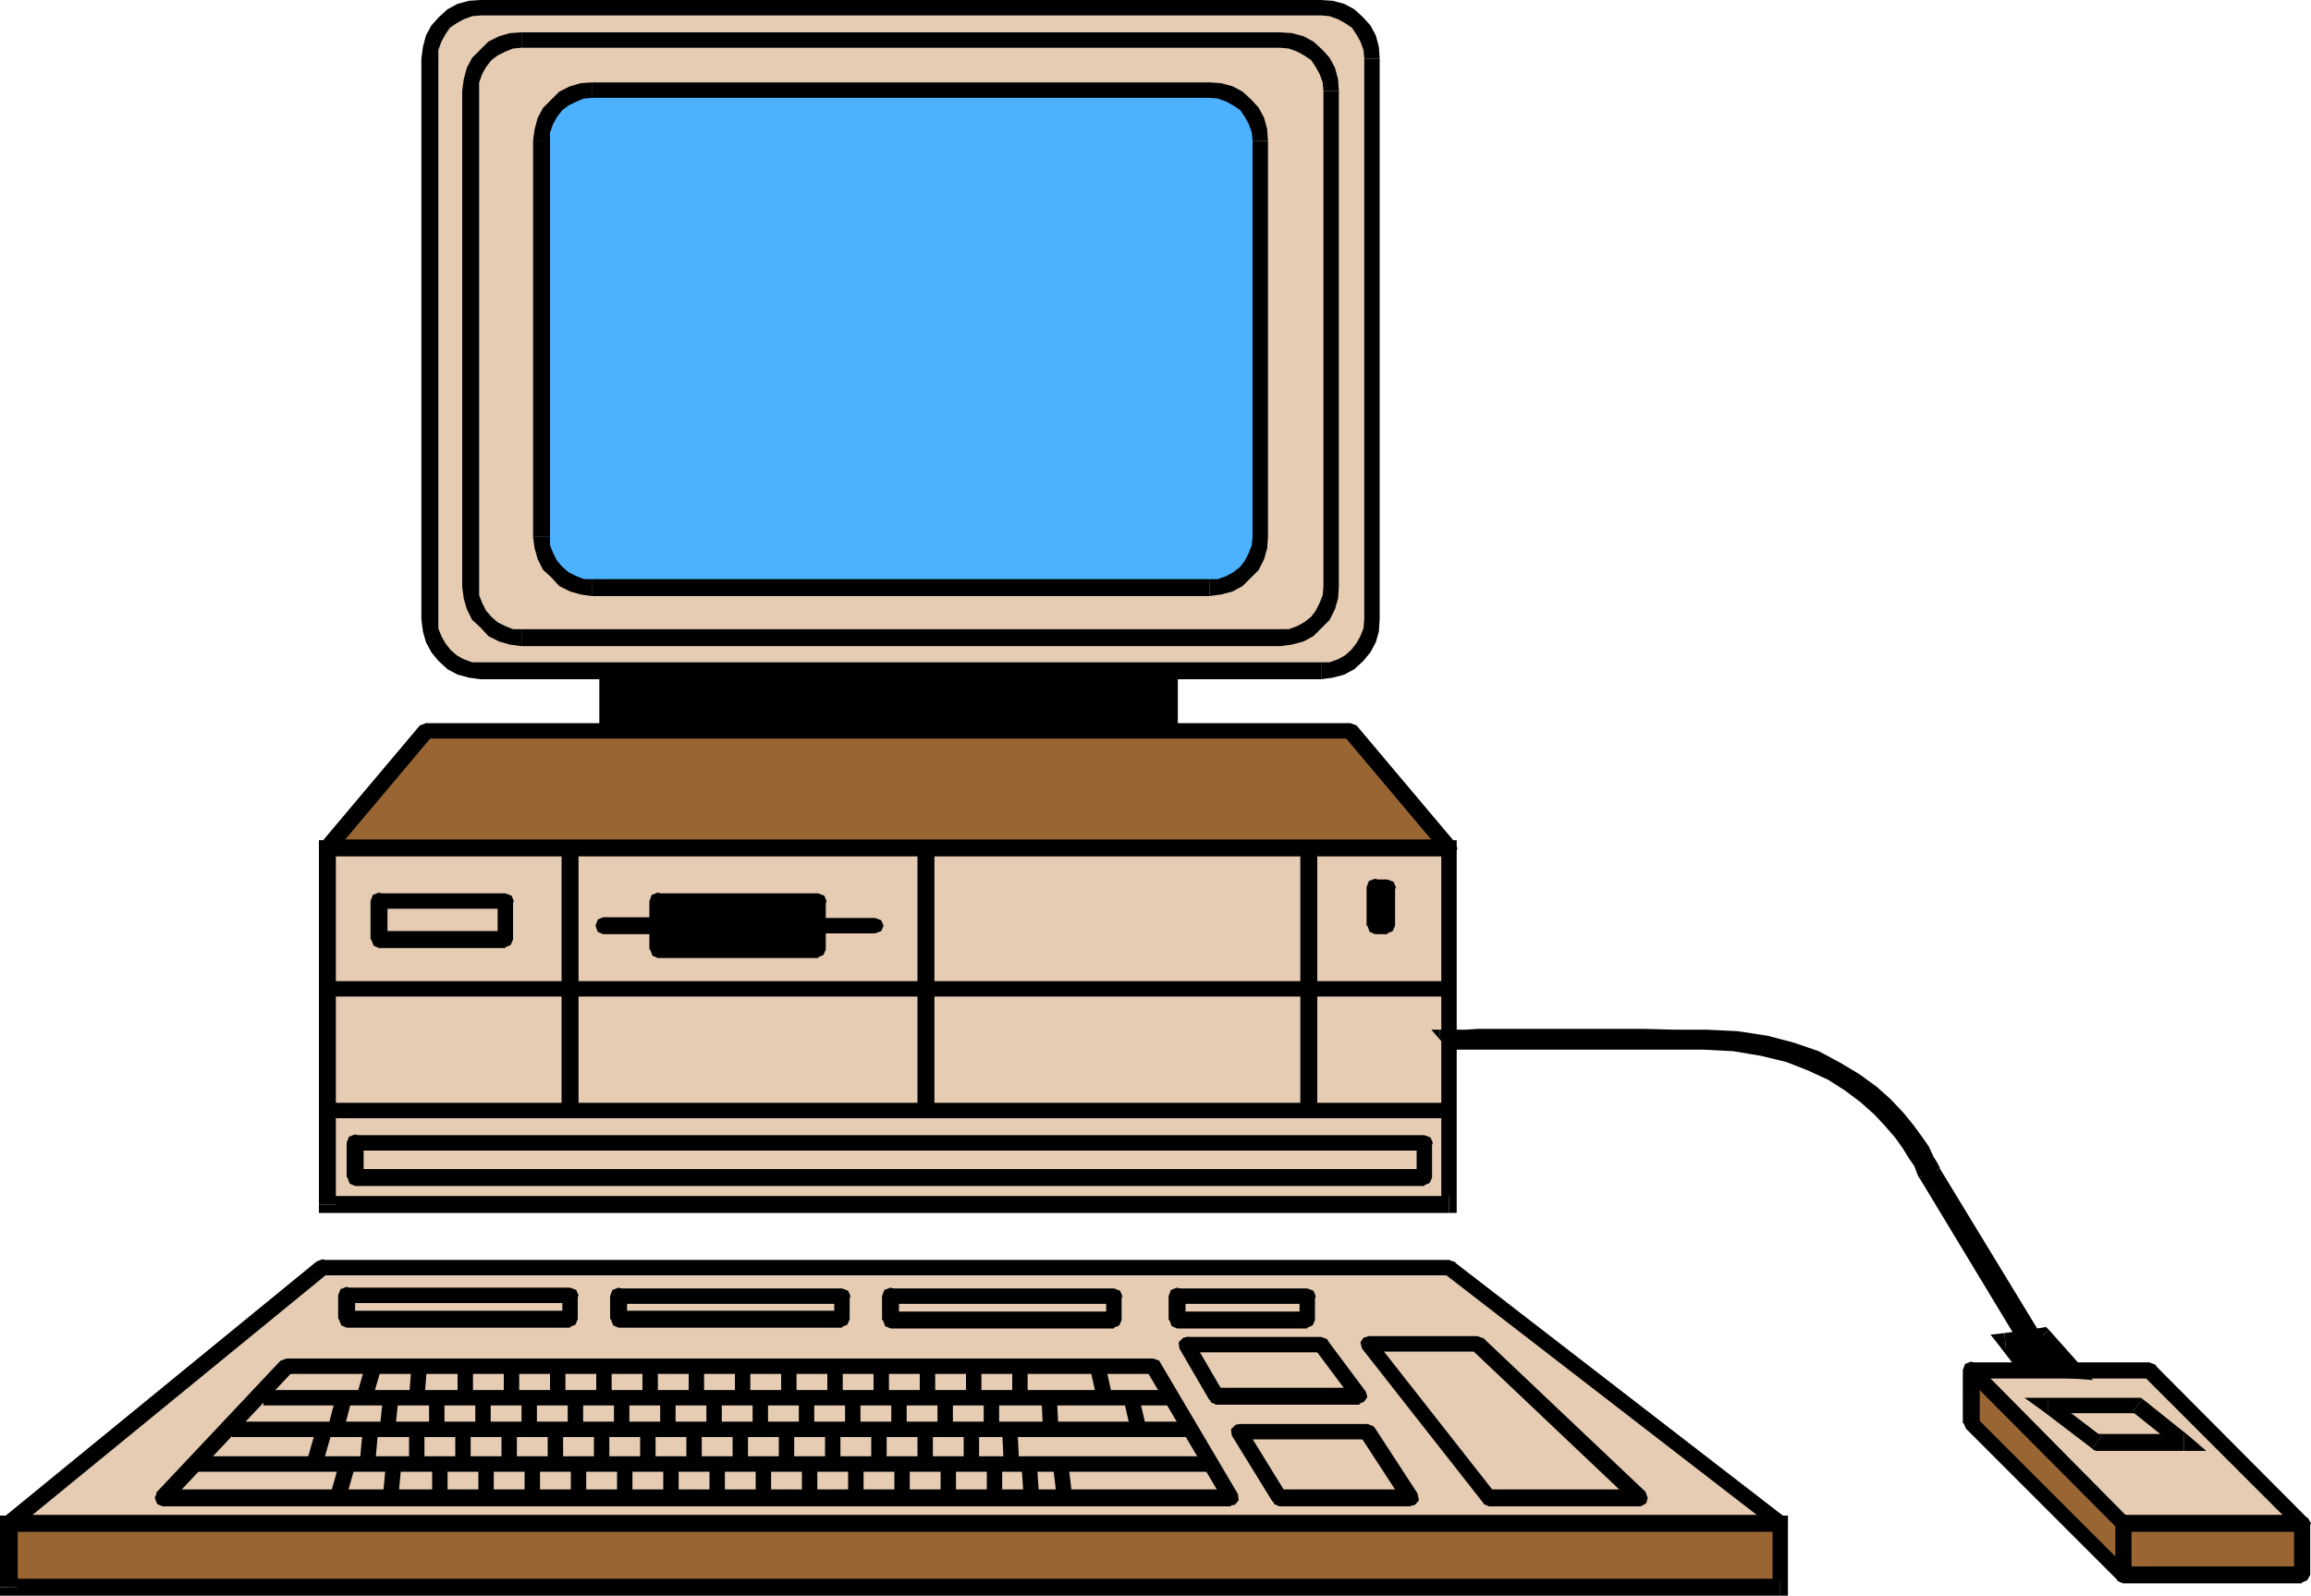 <svg xmlns="http://www.w3.org/2000/svg" width="288" height="198.912" viewBox="0 0 216 149.184"><path d="M246.446 408.993h52.56v5.688h-52.56z" style="fill:#000" transform="translate(-189.638 -346.353)"/><path d="m299.726 408.993-.72-.72h-52.56v1.44h52.56l-.72-.72h1.44v-.72h-.72z" style="fill:#000" transform="translate(-189.638 -346.353)"/><path d="m299.006 415.473.72-.792v-5.688h-1.44v5.688l.72-.792v1.584h.72v-.792z" style="fill:#000" transform="translate(-189.638 -346.353)"/><path d="m245.654 414.68.792.793h52.56v-1.584h-52.56l.792.792h-1.584v.792h.792z" style="fill:#000" transform="translate(-189.638 -346.353)"/><path d="m246.446 408.273-.792.72v5.688h1.584v-5.688l-.792.72v-1.44h-.792v.72z" style="fill:#000" transform="translate(-189.638 -346.353)"/><path d="M234.566 347.073h78.552l.936.072.936.288.792.432.72.576.576.72.432.792.288.936.072.936v52.416l-.072 1.008-.288.864-.432.792-.576.72-.72.648-.792.432-.936.288-.936.072h-78.552l-.936-.072-.936-.288-.792-.432-.72-.648-.576-.72-.432-.792-.288-.864-.072-1.008v-52.416l.072-.936.288-.936.432-.792.576-.72.72-.576.792-.432.936-.288z" style="fill:#e5ccb2" transform="translate(-189.638 -346.353)"/><path d="M313.118 346.353h-78.552v1.44h78.552zm5.472 5.472-.072-1.08-.288-1.08-.504-.936-.72-.792-.792-.72-.936-.504-1.08-.288-1.08-.072v1.44l.792.072.792.288.648.36.648.432.432.648.36.648.288.792.072.792z" style="fill:#000" transform="translate(-189.638 -346.353)"/><path d="M318.59 404.24v-52.415h-1.44v52.416zm-5.472 5.617 1.08-.144 1.08-.288.936-.504.864-.792.648-.792.504-.936.288-1.008.072-1.152h-1.44l-.072.864-.288.72-.36.648-.504.648-.576.504-.648.36-.792.288h-.792z" style="fill:#000" transform="translate(-189.638 -346.353)"/><path d="M234.566 409.857h78.552v-1.584h-78.552z" style="fill:#000" transform="translate(-189.638 -346.353)"/><path d="m229.022 404.24.144 1.153.288 1.008.504.936.648.792.864.792.936.504 1.08.288 1.08.144v-1.584h-.792l-.792-.288-.648-.36-.576-.504-.504-.648-.36-.648-.288-.72v-.864z" style="fill:#000" transform="translate(-189.638 -346.353)"/><path d="M229.022 351.825v52.416h1.584v-52.416zm5.544-5.472-1.08.072-1.08.288-.936.504-.792.72-.72.792-.504.936-.288 1.08-.144 1.08h1.584v-.792l.288-.792.36-.648.432-.648.648-.432.648-.36.792-.288.792-.072zm0 0v1.44zm74.736 3.024h-70.92v1.44h70.92zm5.472 5.472-.072-1.08-.288-1.08-.504-.936-.72-.792-.792-.72-.936-.504-1.08-.288-1.08-.072v1.44l.792.072.792.288.648.36.648.432.432.648.36.648.288.792.072.792z" style="fill:#000" transform="translate(-189.638 -346.353)"/><path d="M314.774 401.217v-46.368h-1.44v46.368zm-5.472 5.543 1.08-.143 1.08-.288.936-.504.792-.792.72-.72.504-1.008.288-1.008.072-1.08h-1.44l-.072.792-.288.72-.36.72-.432.576-.648.504-.648.36-.792.288h-.792z" style="fill:#000" transform="translate(-189.638 -346.353)"/><path d="M238.382 406.76h70.92v-1.583h-70.92z" style="fill:#000" transform="translate(-189.638 -346.353)"/><path d="m232.838 401.217.144 1.08.288 1.008.504 1.008.792.72.72.792 1.008.504 1.008.288 1.08.144v-1.584h-.792l-.72-.288-.72-.36-.576-.504-.504-.576-.36-.72-.288-.72v-.792z" style="fill:#000" transform="translate(-189.638 -346.353)"/><path d="M232.838 354.849v46.368h1.584v-46.368zm5.544-5.472-1.08.072-1.008.288-1.008.504-.72.72-.792.792-.504.936-.288 1.08-.144 1.08h1.584v-.792l.288-.792.36-.648.504-.648.576-.432.72-.36.72-.288.792-.072zm0 0v1.44z" style="fill:#000" transform="translate(-189.638 -346.353)"/><path d="M245.006 354.777h57.672l.936.072.936.288.792.432.72.576.576.72.432.792.288.936.072.936v37.008l-.072.936-.288.864-.432.864-.576.648-.72.648-.792.432-.936.288-.936.072h-57.672l-.936-.072-.864-.288-.864-.432-.648-.648-.648-.648-.432-.864-.288-.864-.072-.936v-37.008l.072-.936.288-.936.432-.792.648-.72.648-.576.864-.432.864-.288z" style="fill:#4cb2ff" transform="translate(-189.638 -346.353)"/><path d="M302.678 354.057h-57.672v1.44h57.672zm5.472 5.472-.072-1.08-.288-1.08-.504-.936-.72-.792-.792-.72-.936-.504-1.08-.288-1.08-.072v1.44l.792.072.792.288.648.36.648.432.432.648.36.648.288.792.072.792z" style="fill:#000" transform="translate(-189.638 -346.353)"/><path d="M308.15 396.537v-37.008h-1.44v37.008zm-5.472 5.543 1.08-.143 1.08-.288.936-.504.792-.792.72-.72.504-1.008.288-1.008.072-1.08h-1.44l-.072.792-.288.72-.36.72-.432.576-.648.504-.648.36-.792.288h-.792z" style="fill:#000" transform="translate(-189.638 -346.353)"/><path d="M245.006 402.08h57.672v-1.583h-57.672z" style="fill:#000" transform="translate(-189.638 -346.353)"/><path d="m239.462 396.537.144 1.08.288 1.008.504 1.008.792.72.72.792 1.008.504 1.008.288 1.08.144v-1.584h-.792l-.72-.288-.72-.36-.576-.504-.504-.576-.36-.72-.288-.72v-.792z" style="fill:#000" transform="translate(-189.638 -346.353)"/><path d="M239.462 359.529v37.008h1.584v-37.008zm5.544-5.472-1.08.072-1.008.288-1.008.504-.72.72-.792.792-.504.936-.288 1.08-.144 1.08h1.584v-.792l.288-.792.36-.648.504-.648.576-.432.72-.36.72-.288.792-.072zm0 0v1.44z" style="fill:#000" transform="translate(-189.638 -346.353)"/><path d="M220.238 425.625H325.07v33.336H220.238z" style="fill:#e5ccb2" transform="translate(-189.638 -346.353)"/><path d="m325.79 425.625-.72-.72H220.238v1.44H325.07l-.72-.72h1.44v-.72h-.72z" style="fill:#000" transform="translate(-189.638 -346.353)"/><path d="m325.07 459.753.72-.792v-33.336h-1.44v33.336l.72-.792v1.584h.72v-.792z" style="fill:#000" transform="translate(-189.638 -346.353)"/><path d="m219.446 458.96.792.793H325.07v-1.584H220.238l.792.792h-1.584v.792h.792z" style="fill:#000" transform="translate(-189.638 -346.353)"/><path d="m220.238 424.905-.792.72v33.336h1.584v-33.336l-.792.72v-1.44h-.792v.72z" style="fill:#000" transform="translate(-189.638 -346.353)"/><path d="M229.454 414.68h86.4l9.216 10.945H220.238z" style="fill:#963" transform="translate(-189.638 -346.353)"/><path d="m316.43 414.177-.576-.216h-86.4v1.44h86.4l-.576-.216.576.216.576-.216.216-.504-.216-.504-.576-.216z" style="fill:#000" transform="translate(-189.638 -346.353)"/><path d="m325.07 426.417.576-1.296-9.216-10.944-1.152 1.008 9.216 10.944.576-1.296-.576 1.296.576.216.504-.216.288-.432-.216-.576z" style="fill:#000" transform="translate(-189.638 -346.353)"/><path d="m219.662 425.12.576 1.297H325.07v-1.584H220.238l.576 1.296-.576-1.296-.504.216-.216.576.216.576.504.216z" style="fill:#000" transform="translate(-189.638 -346.353)"/><path d="m229.454 413.96-.576.217-9.216 10.944 1.152 1.008 9.216-10.944-.576.216.576-.216.216-.576-.288-.504-.504-.144-.576.216zm95.544 24.84v-.72H220.31v1.44h104.688zm-73.872-8.207h14.976v4.536h-14.976z" style="fill:#000" transform="translate(-189.638 -346.353)"/><path d="m266.822 430.593-.72-.72h-14.976v1.44h14.976l-.72-.72.72.72.576-.216.216-.504-.216-.504-.576-.216z" style="fill:#000" transform="translate(-189.638 -346.353)"/><path d="m266.102 435.92.72-.791v-4.536h-1.44v4.536l.72-.792-.72.792.216.504.504.216.504-.216.216-.504z" style="fill:#000" transform="translate(-189.638 -346.353)"/><path d="m250.334 435.129.792.792h14.976v-1.584h-14.976l.792.792-.792-.792-.504.216-.216.576.216.576.504.216z" style="fill:#000" transform="translate(-189.638 -346.353)"/><path d="m251.126 429.873-.792.72v4.536h1.584v-4.536l-.792.72.792-.72-.216-.576-.576-.216-.576.216-.216.576z" style="fill:#000" transform="translate(-189.638 -346.353)"/><path d="m251.126 433.617.576-.216.216-.504-.216-.504-.576-.216zm-5.112-.72v.792h5.112v-1.584h-5.112zm0-.792-.504.216-.216.576.216.576.504.216zm20.088 0-.504.216-.216.576.216.576.504.216zm5.328.792v-.72h-5.328v1.44h5.328zm0 .72.576-.216.216-.504-.216-.504-.576-.216zm-51.12 15.768-.504.216-.216.576.216.576.504.216zm104.544.792v-.72H220.31v1.44h104.544zm0 .72.576-.216.216-.504-.216-.504-.576-.216z" style="fill:#000" transform="translate(-189.638 -346.353)"/><path d="M242.918 425.84h-.792v24.409h1.584V425.84zm33.264 0h-.792v24.337h1.584V425.84zm35.784-.143h-.792v24.48h1.584v-24.48zm6.192 3.6h1.152v3.6h-1.152z" style="fill:#000" transform="translate(-189.638 -346.353)"/><path d="m320.03 429.297-.72-.72h-1.152v1.44h1.152l-.72-.72.72.72.576-.216.216-.504-.216-.504-.576-.216z" style="fill:#000" transform="translate(-189.638 -346.353)"/><path d="m319.31 433.689.72-.792v-3.6h-1.44v3.6l.72-.792-.72.792.216.504.504.216.504-.216.216-.504z" style="fill:#000" transform="translate(-189.638 -346.353)"/><path d="m317.366 432.897.792.792h1.152v-1.584h-1.152l.792.792-.792-.792-.504.216-.216.576.216.576.504.216z" style="fill:#000" transform="translate(-189.638 -346.353)"/><path d="m318.158 428.577-.792.72v3.6h1.584v-3.6l-.792.72.792-.72-.216-.576-.576-.216-.576.216-.216.576zm-80.568 2.016-.72-.72h-11.808v1.44h11.808l-.72-.72.72.72.576-.216.216-.504-.216-.504-.576-.216z" style="fill:#000" transform="translate(-189.638 -346.353)"/><path d="m236.87 434.985.72-.792v-3.6h-1.44v3.6l.72-.792-.72.792.216.504.504.216.504-.216.216-.504z" style="fill:#000" transform="translate(-189.638 -346.353)"/><path d="m224.27 434.193.792.792h11.808V433.4h-11.808l.792.792-.792-.792-.504.216-.216.576.216.576.504.216z" style="fill:#000" transform="translate(-189.638 -346.353)"/><path d="m225.062 429.873-.792.72v3.6h1.584v-3.6l-.792.72.792-.72-.216-.576-.576-.216-.576.216-.216.576zm98.424 23.327-.72-.72H222.83v1.44h99.936l-.72-.72.72.72.576-.215.216-.504-.216-.504-.576-.216z" style="fill:#000" transform="translate(-189.638 -346.353)"/><path d="m322.766 457.233.72-.792v-3.24h-1.44v3.24l.72-.792-.72.792.216.504.504.216.504-.216.216-.504z" style="fill:#000" transform="translate(-189.638 -346.353)"/><path d="m222.038 456.44.792.793h99.936v-1.584H222.83l.792.792-.792-.792-.504.216-.216.576.216.576.504.216z" style="fill:#000" transform="translate(-189.638 -346.353)"/><path d="m222.83 452.48-.792.72v3.24h1.584v-3.24l-.792.72.792-.72-.216-.575-.576-.216-.576.216-.216.576zm155.52 18.72-9-14.903-.072-.144-.144-.36-.288-.648-.504-.72-.576-.936-.72-1.008-.936-1.08-1.08-1.152-1.296-1.152-1.44-1.08-1.656-1.008-1.872-.936-2.088-.792-2.376-.576-2.592-.432-2.808-.144h-23.688l-1.008-1.152h2.448l1.08-.072h15.552l2.808.072h3.024l2.952.144 2.736.432 2.448.648 2.232.792 2.016 1.008 1.728 1.08 1.584 1.152 1.296 1.152 1.152 1.224.936 1.152.792 1.08.648.936.432.864.36.576.144.432.072.144 9.504 15.624z" style="fill:#000" transform="translate(-189.638 -346.353)"/><path d="m368.99 456.44.072.073 9 14.904.576-.432-9-14.904.072.072z" style="fill:#000" transform="translate(-189.638 -346.353)"/><path d="m348.902 444.489 2.736.144 2.592.432 2.376.576 2.016.792 1.872.864 1.584 1.008 1.44 1.08 1.296 1.152 1.008 1.08.936 1.08.72 1.008.576.936.504.72.216.576.144.36.072.144.72-.288-.072-.144-.144-.36-.36-.72-.504-.72-.576-.936-.72-1.008-.936-1.08-1.152-1.224-1.296-1.152-1.44-1.08-1.728-1.008-1.872-1.008-2.16-.792-2.376-.576-2.592-.432-2.88-.144zm-23.976-.144.288.144h23.688v-.72h-23.688l.288.144-.576.432.144.144h.144z" style="fill:#000" transform="translate(-189.638 -346.353)"/><path d="m324.206 442.617-.288.576 1.008 1.152.576-.432-1.008-1.152-.288.576v-.72h-.792l.504.576z" style="fill:#000" transform="translate(-189.638 -346.353)"/><path d="M349.118 442.617h-3.024l-2.808-.072h-15.552l-1.08.072h-2.448v.72h2.448l1.08-.072h15.552l2.808.072h3.024zm21.816 12.96.072.072-.072-.144-.216-.432-.36-.576-.432-.936-.648-.936-.792-1.08-.936-1.152-1.224-1.296-1.296-1.152-1.584-1.152-1.8-1.08-2.016-1.08-2.304-.792-2.448-.648-2.808-.432-2.952-.144v.72l2.952.144 2.664.432 2.448.648 2.16.792 2.016.936 1.656 1.08 1.584 1.152 1.296 1.152 1.08 1.152.936 1.152.792 1.08.648.936.432.792.36.576.072.432.072.144.072.072-.072-.072h.072v.072z" style="fill:#000" transform="translate(-189.638 -346.353)"/><path d="m380.078 471.777.36-.576-9.504-15.624-.576.432 9.504 15.624.36-.576-.144.72.792.072-.432-.648z" style="fill:#000" transform="translate(-189.638 -346.353)"/><path d="m378.062 471.417.216.144 1.8.216.144-.72-1.8-.216.216.144-.576.432.072.144h.144z" style="fill:#000" transform="translate(-189.638 -346.353)"/><path d="M388.07 488.769h16.704v4.824H388.07z" style="fill:#963" transform="translate(-189.638 -346.353)"/><path d="m405.566 488.769-.792-.72H388.07v1.44h16.704l-.72-.72.72.72.576-.216.288-.504-.288-.504-.576-.216z" style="fill:#000" transform="translate(-189.638 -346.353)"/><path d="m404.774 494.385.792-.792v-4.824h-1.512v4.824l.72-.792-.72.792.216.504.504.216.504-.216.288-.504z" style="fill:#000" transform="translate(-189.638 -346.353)"/><path d="m387.278 493.593.792.792h16.704V492.8H388.07l.792.792-.792-.792-.504.216-.216.576.216.576.504.216z" style="fill:#000" transform="translate(-189.638 -346.353)"/><path d="m388.07 488.049-.792.72v4.824h1.584v-4.824l-.792.72.792-.72-.216-.576-.576-.216-.576.216-.216.576z" style="fill:#000" transform="translate(-189.638 -346.353)"/><path d="M373.886 474.44h16.632l14.256 14.329h-16.776z" style="fill:#e5ccb2" transform="translate(-189.638 -346.353)"/><path d="m391.022 473.937-.504-.216h-16.632v1.512h16.632l-.504-.216.504.216.576-.216.216-.576-.216-.504-.576-.216z" style="fill:#000" transform="translate(-189.638 -346.353)"/><path d="m404.774 489.56.504-1.295-14.256-14.328-1.008 1.08 14.256 14.256.504-1.296-.504 1.296.504.216.504-.216.288-.504-.288-.504z" style="fill:#000" transform="translate(-189.638 -346.353)"/><path d="m387.494 489.273.504.288h16.776v-1.584h-16.776l.504.288-.504-.288-.504.216-.216.576.216.576.504.216z" style="fill:#000" transform="translate(-189.638 -346.353)"/><path d="m373.886 473.72-.504 1.297 14.112 14.256 1.008-1.008-14.112-14.328-.504 1.296.504-1.296-.504-.216-.504.216-.216.504.216.576z" style="fill:#000" transform="translate(-189.638 -346.353)"/><path d="m373.886 474.44 14.184 14.329v4.824l-14.184-14.184z" style="fill:#963" transform="translate(-189.638 -346.353)"/><path d="m388.79 488.769-.216-.504-14.184-14.328-1.008 1.08 14.184 14.256-.216-.504.216.504.504.216.504-.216.216-.504-.216-.504z" style="fill:#000" transform="translate(-189.638 -346.353)"/><path d="m387.566 494.097 1.224-.504v-4.824h-1.44v4.824l1.224-.504-1.224.504.216.504.504.216.504-.216.216-.504z" style="fill:#000" transform="translate(-189.638 -346.353)"/><path d="m373.094 479.409.288.504 14.184 14.184 1.008-1.008-14.184-14.184.288.504-.288-.504-.504-.216-.504.216-.216.504.216.504z" style="fill:#000" transform="translate(-189.638 -346.353)"/><path d="m374.39 473.937-1.296.504v4.968h1.584v-4.968l-1.296.576 1.296-.576-.216-.576-.576-.216-.576.216-.216.576zm4.536.216-1.872-2.448 3.528-.504 2.88 3.24z" style="fill:#000" transform="translate(-189.638 -346.353)"/><path d="m376.982 470.985-.504 1.152 1.872 2.448 1.152-.864-1.872-2.448-.504 1.152-.144-1.44-1.296.144.792 1.008z" style="fill:#000" transform="translate(-189.638 -346.353)"/><path d="m381.158 470.697-.648-.216-3.528.504.144 1.44 3.528-.504-.648-.216 1.152-1.008-.288-.288-.36.072z" style="fill:#000" transform="translate(-189.638 -346.353)"/><path d="m383.39 475.233.648-1.296-2.88-3.24-1.152 1.008 2.88 3.312.648-1.296-.144 1.512 1.872.144-1.224-1.44z" style="fill:#000" transform="translate(-189.638 -346.353)"/><path d="m378.35 474.585.504.36 4.536.288.144-1.512-4.536-.288.504.288-1.152.864.216.36h.288zm11.592 2.592-.504-.144h-8.352v1.44h8.352l-.504-.144 1.008-1.152-.216-.144h-.288z" style="fill:#000" transform="translate(-189.638 -346.353)"/><path d="m393.758 482 .504-1.367-4.32-3.456-1.008 1.152 4.32 3.456.504-1.368V482h2.088l-1.584-1.368z" style="fill:#000" transform="translate(-189.638 -346.353)"/><path d="m385.19 481.785.432.216h8.136v-1.584h-8.136l.432.216-.864 1.152.144.144.288.072z" style="fill:#000" transform="translate(-189.638 -346.353)"/><path d="m381.086 477.033-.432 1.296 4.536 3.456.864-1.152-4.536-3.456-.432 1.296v-1.44h-2.232l1.8 1.296z" style="fill:#000" transform="translate(-189.638 -346.353)"/><path d="M190.502 488.769H356.03v5.976H190.502z" style="fill:#963" transform="translate(-189.638 -346.353)"/><path d="m356.75 488.769-.72-.72H190.502v1.44H356.03l-.72-.72h1.44v-.72h-.72z" style="fill:#000" transform="translate(-189.638 -346.353)"/><path d="m356.03 495.537.72-.792v-5.976h-1.44v5.976l.72-.792v1.584h.72v-.792z" style="fill:#000" transform="translate(-189.638 -346.353)"/><path d="m189.638 494.745.864.792H356.03v-1.584H190.502l.792.792h-1.656v.792h.864z" style="fill:#000" transform="translate(-189.638 -346.353)"/><path d="m190.502 488.049-.864.72v5.976h1.656v-5.976l-.792.72v-1.44h-.864v.72z" style="fill:#000" transform="translate(-189.638 -346.353)"/><path d="M219.734 464.865H325.07l30.96 23.904H190.502z" style="fill:#e5ccb2" transform="translate(-189.638 -346.353)"/><path d="m325.502 464.289-.432-.144H219.734v1.44H325.07l-.432-.144.432.144.576-.216.216-.504-.216-.504-.576-.216z" style="fill:#000" transform="translate(-189.638 -346.353)"/><path d="m356.03 489.56.432-1.367-30.96-23.904-.864 1.152 30.96 23.904.432-1.368-.432 1.368.576.144.432-.288.144-.504-.288-.504z" style="fill:#000" transform="translate(-189.638 -346.353)"/><path d="m189.998 488.193.504 1.368H356.03v-1.584H190.502l.504 1.368-.504-1.368-.504.216-.288.576.288.576.504.216z" style="fill:#000" transform="translate(-189.638 -346.353)"/><path d="m219.734 464.145-.504.144-29.232 23.904 1.008 1.152 29.232-23.904-.504.144.504-.144.216-.576-.144-.504-.504-.288-.576.216zm78.336 9.575-.648-.36h-81v1.44h81l-.648-.36.648.36.576-.215.216-.504-.216-.504-.576-.216z" style="fill:#000" transform="translate(-189.638 -346.353)"/><path d="m304.694 487.185.648-1.152-7.272-12.312-1.296.72 7.272 12.312.648-1.152-.648 1.152.432.36.576-.072.36-.432-.072-.576z" style="fill:#000" transform="translate(-189.638 -346.353)"/><path d="m204.254 485.889.576 1.296h99.864V485.6H204.83l.576 1.296-.576-1.296-.504.216-.216.576.216.576.504.216z" style="fill:#000" transform="translate(-189.638 -346.353)"/><path d="m216.422 473.36-.576.217-11.592 12.312 1.152 1.008 11.592-12.312-.576.216.576-.216.216-.576-.288-.504-.504-.144-.576.216zm27.216-5.903-.72-.72h-20.88v1.44h20.88l-.72-.72.72.72.576-.216.216-.504-.216-.504-.576-.216z" style="fill:#000" transform="translate(-189.638 -346.353)"/><path d="m242.918 470.48.72-.791v-2.232h-1.44v2.232l.72-.792-.72.792.216.504.504.216.504-.216.216-.504z" style="fill:#000" transform="translate(-189.638 -346.353)"/><path d="m221.246 469.689.792.792h20.88v-1.584h-20.88l.792.792-.792-.792-.504.216-.216.576.216.576.504.216z" style="fill:#000" transform="translate(-189.638 -346.353)"/><path d="m222.038 466.737-.792.72v2.232h1.584v-2.232l-.792.72.792-.72-.216-.576-.576-.216-.576.216-.216.576zm47.016.792-.72-.72h-20.88v1.44h20.88l-.72-.72.72.72.576-.216.216-.504-.216-.504-.576-.216z" style="fill:#000" transform="translate(-189.638 -346.353)"/><path d="m268.334 470.48.72-.791v-2.16h-1.44v2.16l.72-.792-.72.792.216.504.504.216.504-.216.216-.504z" style="fill:#000" transform="translate(-189.638 -346.353)"/><path d="m246.662 469.689.792.792h20.88v-1.584h-20.88l.792.792-.792-.792-.504.216-.216.576.216.576.504.216z" style="fill:#000" transform="translate(-189.638 -346.353)"/><path d="m247.454 466.809-.792.72v2.16h1.584v-2.16l-.792.72.792-.72-.216-.576-.576-.216-.576.216-.216.576zm47.016.72-.72-.72h-20.88v1.44h20.88l-.72-.72.72.72.576-.216.216-.504-.216-.504-.576-.216z" style="fill:#000" transform="translate(-189.638 -346.353)"/><path d="m293.75 470.553.72-.792v-2.232h-1.44v2.232l.72-.792-.72.792.216.504.504.216.504-.216.216-.504z" style="fill:#000" transform="translate(-189.638 -346.353)"/><path d="m272.078 469.76.792.793h20.88v-1.584h-20.88l.792.792-.792-.792-.504.216-.216.576.216.576.504.216z" style="fill:#000" transform="translate(-189.638 -346.353)"/><path d="m272.87 466.809-.792.72v2.232h1.584v-2.232l-.792.72.792-.72-.216-.576-.576-.216-.576.216-.216.576zm55.368 4.608-.504-.144H317.51v1.44h10.224l-.504-.144.504.144.576-.216.216-.504-.216-.504-.576-.216z" style="fill:#000" transform="translate(-189.638 -346.353)"/><path d="m342.926 487.185.504-1.368-15.192-14.4-1.008 1.152 15.192 14.4.504-1.368-.504 1.368.576.216.504-.288.144-.504-.216-.576z" style="fill:#000" transform="translate(-189.638 -346.353)"/><path d="m328.238 486.825.576.36h14.112V485.6h-14.112l.576.36-.576-.36-.504.216-.216.576.216.576.504.216z" style="fill:#000" transform="translate(-189.638 -346.353)"/><path d="m317.51 471.273-.576 1.152 11.304 14.4 1.152-.864-11.304-14.4-.576 1.152.576-1.152-.504-.288-.504.144-.288.432.144.576zm-4.968-3.744-.72-.72h-12.168v1.44h12.168l-.72-.72.72.72.576-.216.216-.504-.216-.504-.576-.216z" style="fill:#000" transform="translate(-189.638 -346.353)"/><path d="m311.822 470.553.72-.792v-2.232h-1.44v2.232l.72-.792-.72.792.216.504.504.216.504-.216.216-.504z" style="fill:#000" transform="translate(-189.638 -346.353)"/><path d="m298.862 469.76.792.793h12.168v-1.584h-12.168l.792.792-.792-.792-.504.216-.216.576.216.576.504.216z" style="fill:#000" transform="translate(-189.638 -346.353)"/><path d="m299.654 466.809-.792.72v2.232h1.584v-2.232l-.792.72.792-.72-.216-.576-.576-.216-.576.216-.216.576zm14.04 4.824-.576-.288h-12.6v1.44h12.6l-.576-.288.576.288.576-.216.216-.504-.216-.504-.576-.216z" style="fill:#000" transform="translate(-189.638 -346.353)"/><path d="m316.718 477.68.576-1.223-3.6-4.824-1.152.864 3.6 4.824.576-1.224-.576 1.224.504.288.504-.216.288-.432-.144-.504z" style="fill:#000" transform="translate(-189.638 -346.353)"/><path d="m302.678 477.249.648.432h13.392v-1.584h-13.392l.648.432-.648-.432-.504.216-.216.576.216.576.504.216z" style="fill:#000" transform="translate(-189.638 -346.353)"/><path d="m300.518 471.345-.648 1.08 2.808 4.824 1.296-.72-2.808-4.824-.648 1.08.648-1.08-.432-.36-.504.072-.432.432.072.576zm17.568 8.424-.648-.288h-12.024v1.44h12.024l-.648-.288.648.288.576-.216.216-.504-.216-.504-.576-.216z" style="fill:#000" transform="translate(-189.638 -346.353)"/><path d="m321.47 487.185.648-1.224-4.032-6.192-1.296.864 4.032 6.192.648-1.224-.648 1.224.504.36.576-.144.36-.432-.144-.648z" style="fill:#000" transform="translate(-189.638 -346.353)"/><path d="m308.582 486.753.648.432h12.24V485.6h-12.24l.648.432-.648-.432-.504.216-.216.576.216.576.504.216z" style="fill:#000" transform="translate(-189.638 -346.353)"/><path d="m305.414 479.48-.648 1.08 3.816 6.193 1.296-.72-3.816-6.192-.648 1.08.648-1.08-.432-.36-.504.072-.432.432.072.576zm-2.736 3.745v-.72H208.07v1.44h94.608zm-1.872-3.24v-.72H211.31v1.44h89.496zm-1.656-2.952v-.72h-84.888v1.44h84.888z" style="fill:#000" transform="translate(-189.638 -346.353)"/><path d="M284.174 483.153h.72l-.144-2.88h-1.44l.144 2.88zm4.968 3.24.72-.072-.36-3.024-1.44.144.36 3.024zm3.672-9.648.72-.144-.504-2.304-1.44.288.504 2.304zm3.24 3.24.72-.144-.648-2.808-1.44.288.648 2.808zm-8.208 0 .72-.072-.144-2.808-1.44.144.144 2.808zm-1.8 6.408.72-.072-.216-3.168-1.44.144.216 3.168zm-7.776-.144h.72v-3.024h-1.44v3.024zm4.32 0h.72v-3.024h-1.44v3.024zm-8.64 0h.72v-3.024h-1.44v3.024zm-4.32 0h.72v-3.024h-1.44v3.024zm-4.32 0h.72v-3.024h-1.44v3.024zm-4.32 0h.72v-3.024h-1.44v3.024zm-4.32 0h.72v-3.024h-1.44v3.024zm-4.32 0h.72v-3.024h-1.44v3.024zm-4.32 0h.72v-3.024h-1.44v3.024zm-4.32 0h.72v-3.024h-1.44v3.024zm-4.32 0h.72v-3.024h-1.44v3.024zm-4.32 0h.72v-3.024h-1.44v3.024zm-4.32 0h.72v-3.024h-1.44v3.024zm-4.608.144.72.072.288-3.168-1.44-.144-.288 3.168zm-4.896-.144.72.216.864-3.024-1.44-.432-.864 3.024zm54.864-3.24h.72v-3.024h-1.44v3.024zm4.32 0h.72v-3.024h-1.44v3.024zm-8.64 0h.72v-3.024h-1.44v3.024zm-4.32 0h.72v-3.024h-1.44v3.024zm-4.32 0h.72v-3.024h-1.44v3.024zm-4.32 0h.72v-3.024h-1.44v3.024zm-4.32 0h.72v-3.024h-1.44v3.024zm-4.32 0h.72v-3.024h-1.44v3.024zm-4.32 0h.72v-3.024h-1.44v3.024zm-4.32 0h.72v-3.024h-1.44v3.024zm-4.32 0h.72v-3.024h-1.44v3.024zm-4.32 0h.72v-3.024h-1.44v3.024zm-4.32 0h.72v-3.024h-1.44v3.024zm-4.608.144.72.072.288-3.168-1.44-.144-.288 3.168zm-4.896-.144.72.216.864-3.024-1.44-.432-.864 3.024zm58.896-3.096h.72v-2.736h-1.44v2.736zm4.32 0h.72v-2.736h-1.44v2.736zm-8.64 0h.72v-2.736h-1.44v2.736zm-4.32 0h.72v-2.736h-1.44v2.736zm-4.32 0h.72v-2.736h-1.44v2.736zm-4.32 0h.72v-2.736h-1.44v2.736zm-4.32 0h.72v-2.736h-1.44v2.736zm-4.32 0h.72v-3.024h-1.44v3.024zm-4.32 0h.72v-3.024h-1.44v3.024zm-4.32 0h.72v-2.736h-1.44v2.736zm-4.32 0h.72v-2.736h-1.44v2.736zm-4.32 0h.72v-2.736h-1.44v2.736zm-4.32 0h.72v-2.736h-1.44v2.736zm-4.608.072.72.072.288-2.808-1.44-.144-.288 2.808zm-4.824-.072.72.216.792-3.024-1.44-.432-.792 3.024zm59.616-2.88h.72v-2.736h-1.44v2.736zm4.32 0h.72v-2.736h-1.44v2.736zm-8.64 0h.72v-2.736h-1.44v2.736zm-4.32 0h.72v-2.736h-1.44v2.736zm-4.32 0h.72v-2.736h-1.44v2.736zm-4.32 0h.72v-2.736h-1.44v2.736zm-4.32 0h.72v-2.736h-1.44v2.736zm-4.32 0h.72v-2.736h-1.44v2.736zm-4.32 0h.72v-2.736h-1.44v2.736zm-4.32 0h.72v-2.736h-1.44v2.736zm-4.32 0h.72v-2.736h-1.44v2.736zm-4.32 0h.72v-2.736h-1.44v2.736zm-4.32 0h.72v-2.736h-1.44v2.736zm-4.536 0 .72.072.216-2.736-1.44-.144-.216 2.736zm-4.896 0 .72.216.792-2.736-1.44-.432-.792 2.736z" style="fill:#000" transform="translate(-189.638 -346.353)"/></svg>
